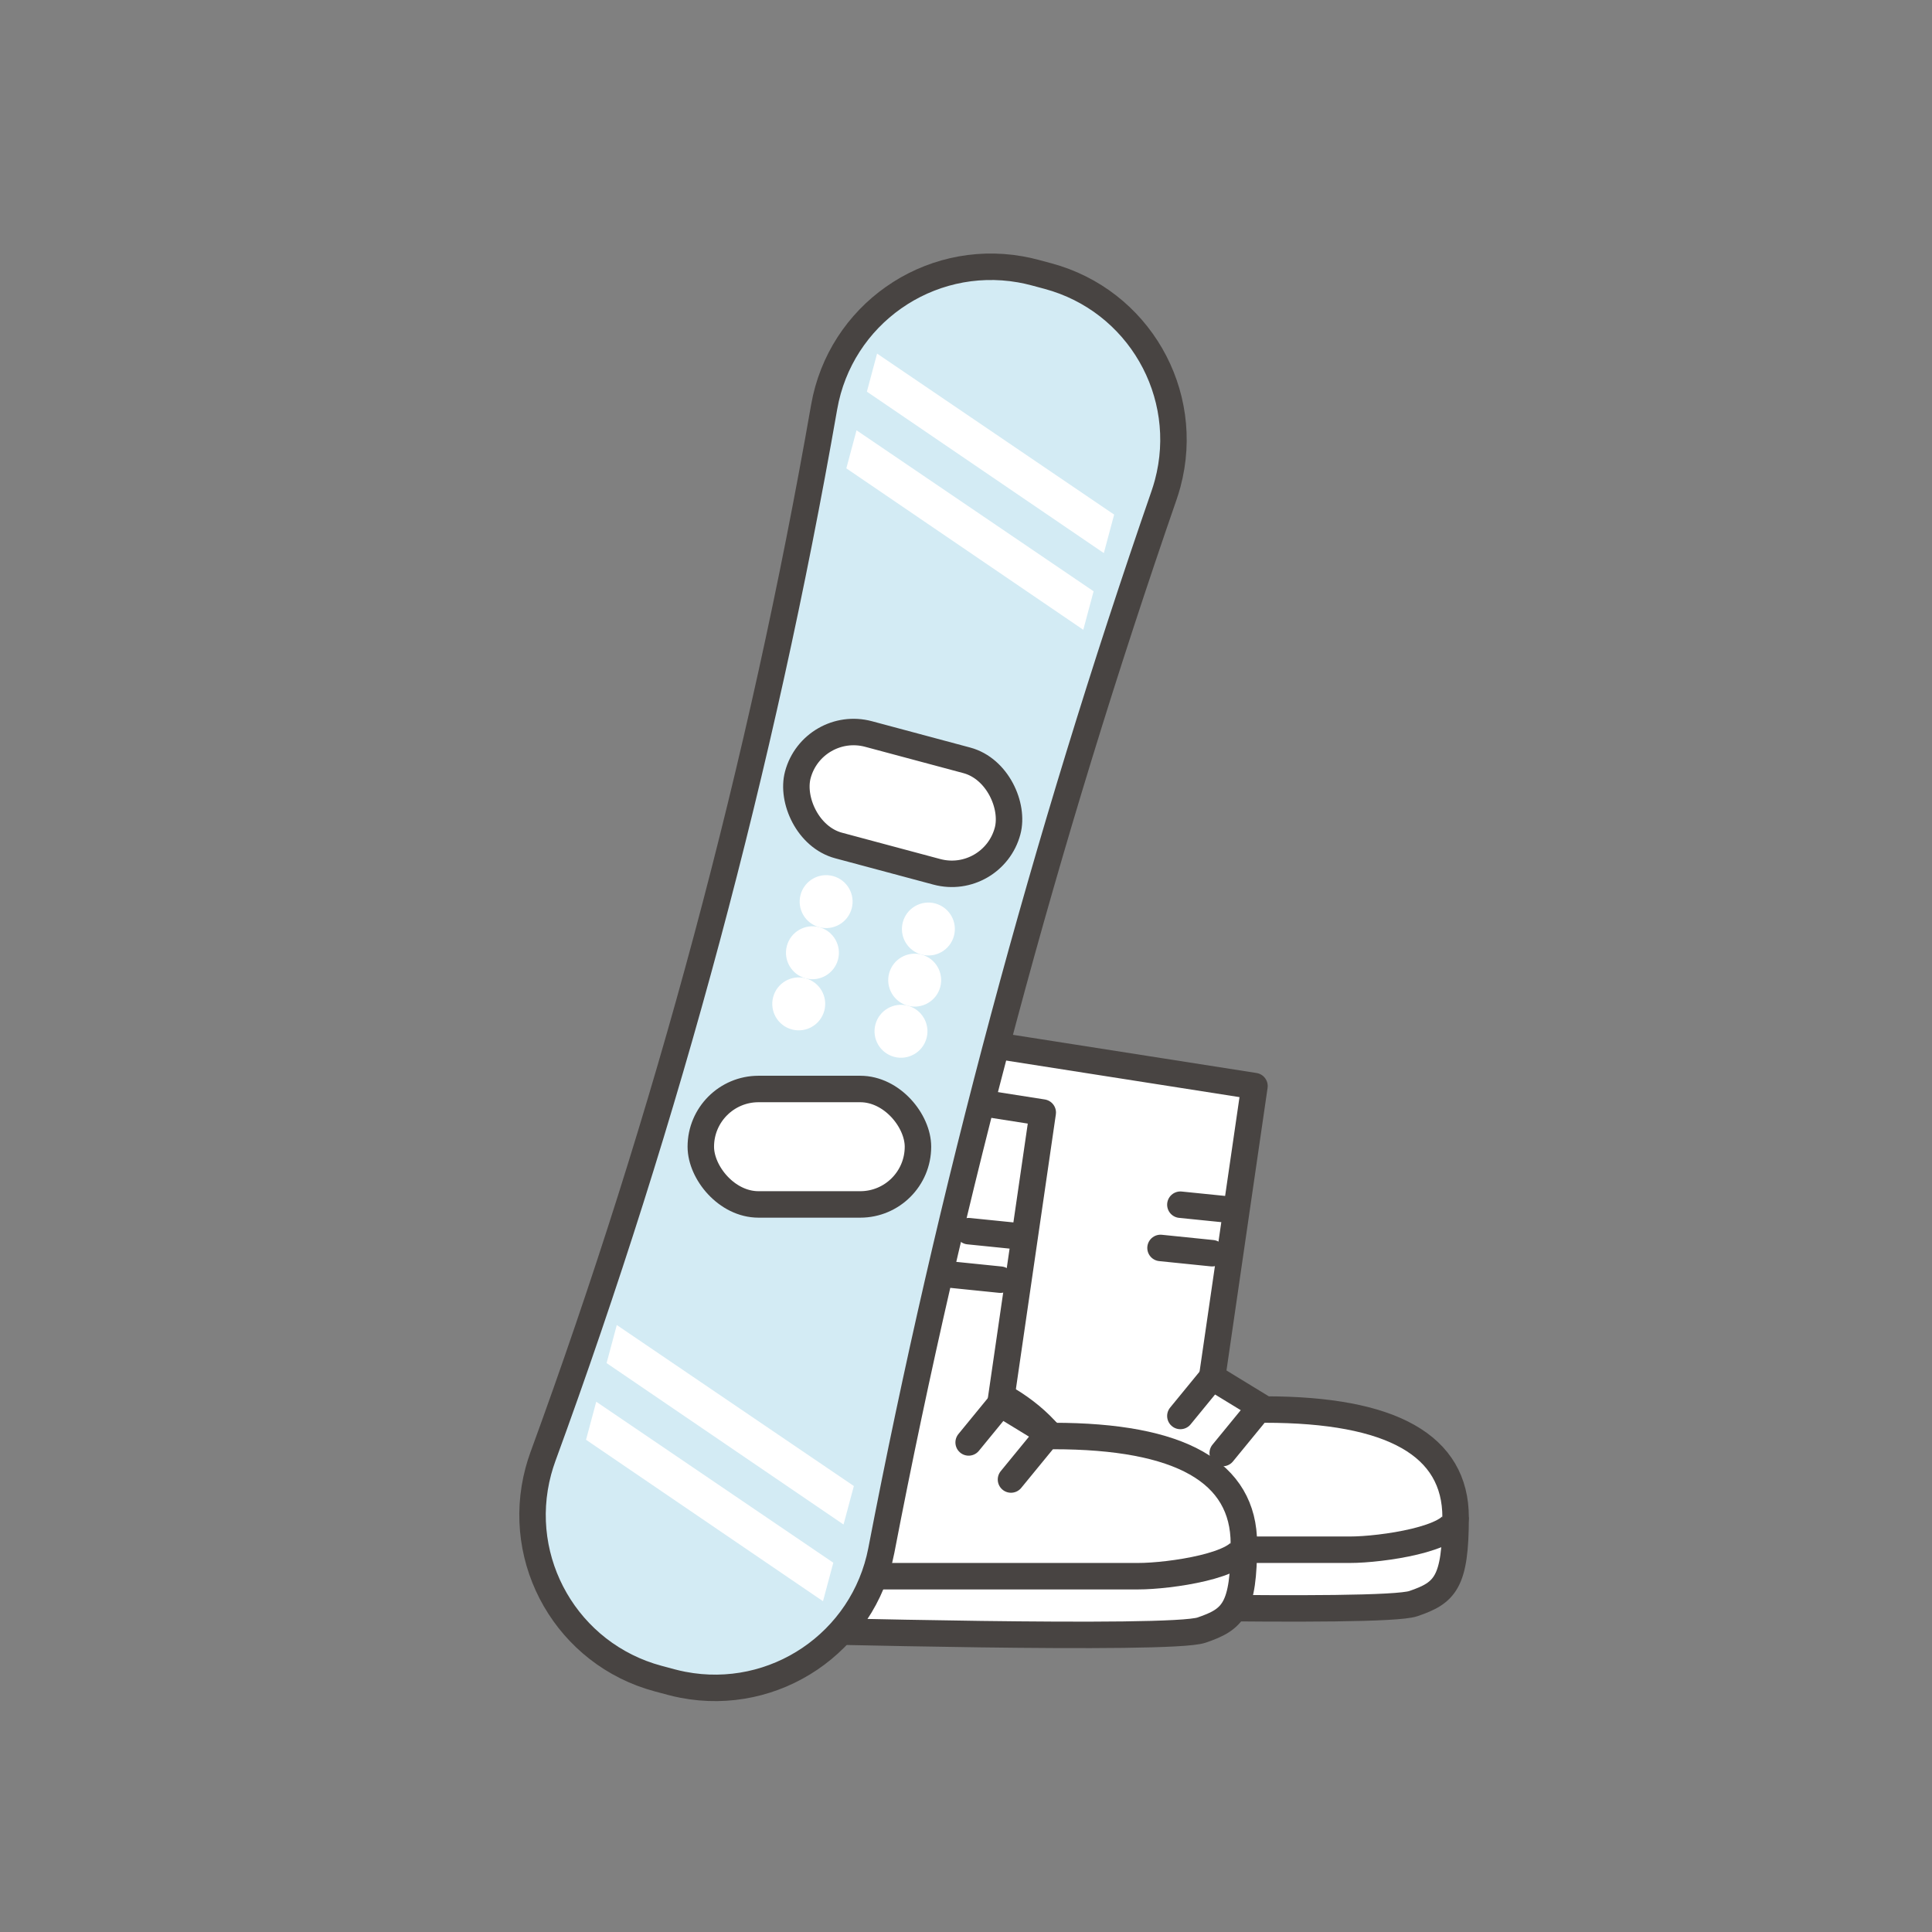 <?xml version="1.0" encoding="UTF-8"?>
<svg width="73px" height="73px" viewBox="0 0 73 73" version="1.1" xmlns="http://www.w3.org/2000/svg" xmlns:xlink="http://www.w3.org/1999/xlink">
    <rect x="0" y="0" width="73" height="73" fill="#808080" stroke="none"/>
    <!-- Generator: Sketch 50.2 (55047) - http://www.bohemiancoding.com/sketch -->
    <title>line_icon/rental_snowboard</title>
    <desc>Created with Sketch.</desc>
    <defs></defs>
    <g id="line_icon/rental_snowboard" stroke="none" stroke-width="1" fill="none" fill-rule="evenodd">
        <g id="Group-3" transform="translate(35, 39)" stroke="#484442">
            <path d="M2,0.407 L12.4,2.037 L10.8,13.037 L12.8,14.259 C17.6,14.259 20,15.617 20,18.333 C20,20.802 19.6,21.185 18.4,21.593 C17.2,22 2.8,21.593 2,21.593 C1.2,21.593 0.4,19.963 0.4,18.333 C0.4,17.247 0.933,11.272 2,0.407 Z" id="Path-67" fill="#FFFFFF" stroke-linecap="round" stroke-linejoin="round"></path>
            <path d="M0.8,19.556 C10.14,19.556 15.209,19.556 16.005,19.556 C17.2,19.556 20,19.148 20,18.333" id="Path-68"></path>
            <path d="M1.2,13.037 C4.4,14.123 6,16.16 6,19.148" id="Path-80"></path>
            <path d="M10.8,13.037 L9.6,14.502" id="Path-69-Copy" stroke-linecap="round" stroke-linejoin="round"></path>
            <path d="M12.4,14.438 L11.2,15.903" id="Path-69" stroke-linecap="round" stroke-linejoin="round"></path>
            <path d="M11.6,6.722 L9.6,6.519" id="Path-79-Copy" stroke-linecap="round" stroke-linejoin="round"></path>
            <path d="M10.8,8.352 L8.85,8.153" id="Path-79-Copy-2" stroke-linecap="round" stroke-linejoin="round"></path>
        </g>
        <g id="Group-3-Copy" transform="translate(27, 40)" stroke="#484442">
            <path d="M2,0.407 L12.4,2.037 L10.8,13.037 L12.8,14.259 C17.6,14.259 20,15.617 20,18.333 C20,20.802 19.6,21.185 18.4,21.593 C17.2,22 2.8,21.593 2,21.593 C1.2,21.593 0.4,19.963 0.4,18.333 C0.4,17.247 0.933,11.272 2,0.407 Z" id="Path-67" fill="#FFFFFF" stroke-linecap="round" stroke-linejoin="round"></path>
            <path d="M0.8,19.556 C10.14,19.556 15.209,19.556 16.005,19.556 C17.2,19.556 20,19.148 20,18.333" id="Path-68"></path>
            <path d="M1.2,13.037 C4.4,14.123 6,16.16 6,19.148" id="Path-80"></path>
            <path d="M10.8,13.037 L9.6,14.502" id="Path-69-Copy" stroke-linecap="round" stroke-linejoin="round"></path>
            <path d="M12.4,14.438 L11.2,15.903" id="Path-69" stroke-linecap="round" stroke-linejoin="round"></path>
            <path d="M11.6,6.722 L9.6,6.519" id="Path-79-Copy" stroke-linecap="round" stroke-linejoin="round"></path>
            <path d="M10.8,8.352 L8.85,8.153" id="Path-79-Copy-2" stroke-linecap="round" stroke-linejoin="round"></path>
        </g>
        <g id="Group-2" transform="translate(32.5, 37) rotate(-345) translate(-32.5, -37) translate(25, 9)">
            <path d="M6.966,0.5 C6.777,0.5 6.587,0.508 6.398,0.525 C2.878,0.839 0.278,3.947 0.591,7.468 C1.201,14.312 1.506,21.156 1.506,28 C1.506,34.844 1.201,41.688 0.591,48.532 C0.575,48.721 0.566,48.91 0.566,49.1 C0.566,52.635 3.432,55.5 6.966,55.5 L7.476,55.5 C7.629,55.5 7.781,55.495 7.933,55.484 C11.459,55.231 14.112,52.168 13.86,48.642 C13.366,41.762 13.12,34.881 13.12,28 C13.12,21.119 13.366,14.238 13.86,7.358 C13.87,7.205 13.876,7.053 13.876,6.9 C13.876,3.365 11.011,0.5 7.476,0.5 L6.966,0.5 Z" id="Rectangle-22" stroke="#484442" fill="#D3EBF4"></path>
            <rect id="Rectangle-23" stroke="#484442" fill="#FFFFFF" x="3.227" y="18.968" width="8.205" height="4.362" rx="2.181"></rect>
            <rect id="Rectangle-23-Copy" stroke="#484442" fill="#FFFFFF" transform="translate(7.285, 34.609) rotate(-15) translate(-7.285, -34.609) " x="3.183" y="32.428" width="8.205" height="4.362" rx="2.181"></rect>
            <polygon id="Path-28" fill="#FFFFFF" points="2 5 2 6.489 12.227 10.064 12.227 8.558"></polygon>
            <polygon id="Path-28-Copy-2" fill="#FFFFFF" points="2 43 2 44.489 12.227 48.064 12.227 46.558"></polygon>
            <polygon id="Path-28-Copy" fill="#FFFFFF" points="2 8 2 9.489 12.227 13.064 12.227 11.558"></polygon>
            <polygon id="Path-28-Copy-3" fill="#FFFFFF" points="2 46 2 47.489 12.227 51.064 12.227 49.558"></polygon>
            <g id="Group" transform="translate(5, 25)" fill="#FFFFFF">
                <circle id="Oval-20" cx="0.5" cy="0.5" r="1"></circle>
                <circle id="Oval-20-Copy-2" cx="0.5" cy="2.5" r="1"></circle>
                <circle id="Oval-20-Copy" cx="4.5" cy="0.5" r="1"></circle>
                <circle id="Oval-20-Copy-3" cx="4.5" cy="2.5" r="1"></circle>
                <circle id="Oval-20-Copy-5" cx="0.5" cy="4.5" r="1"></circle>
                <circle id="Oval-20-Copy-4" cx="4.5" cy="4.5" r="1"></circle>
            </g>
        </g>
    </g>
</svg>
